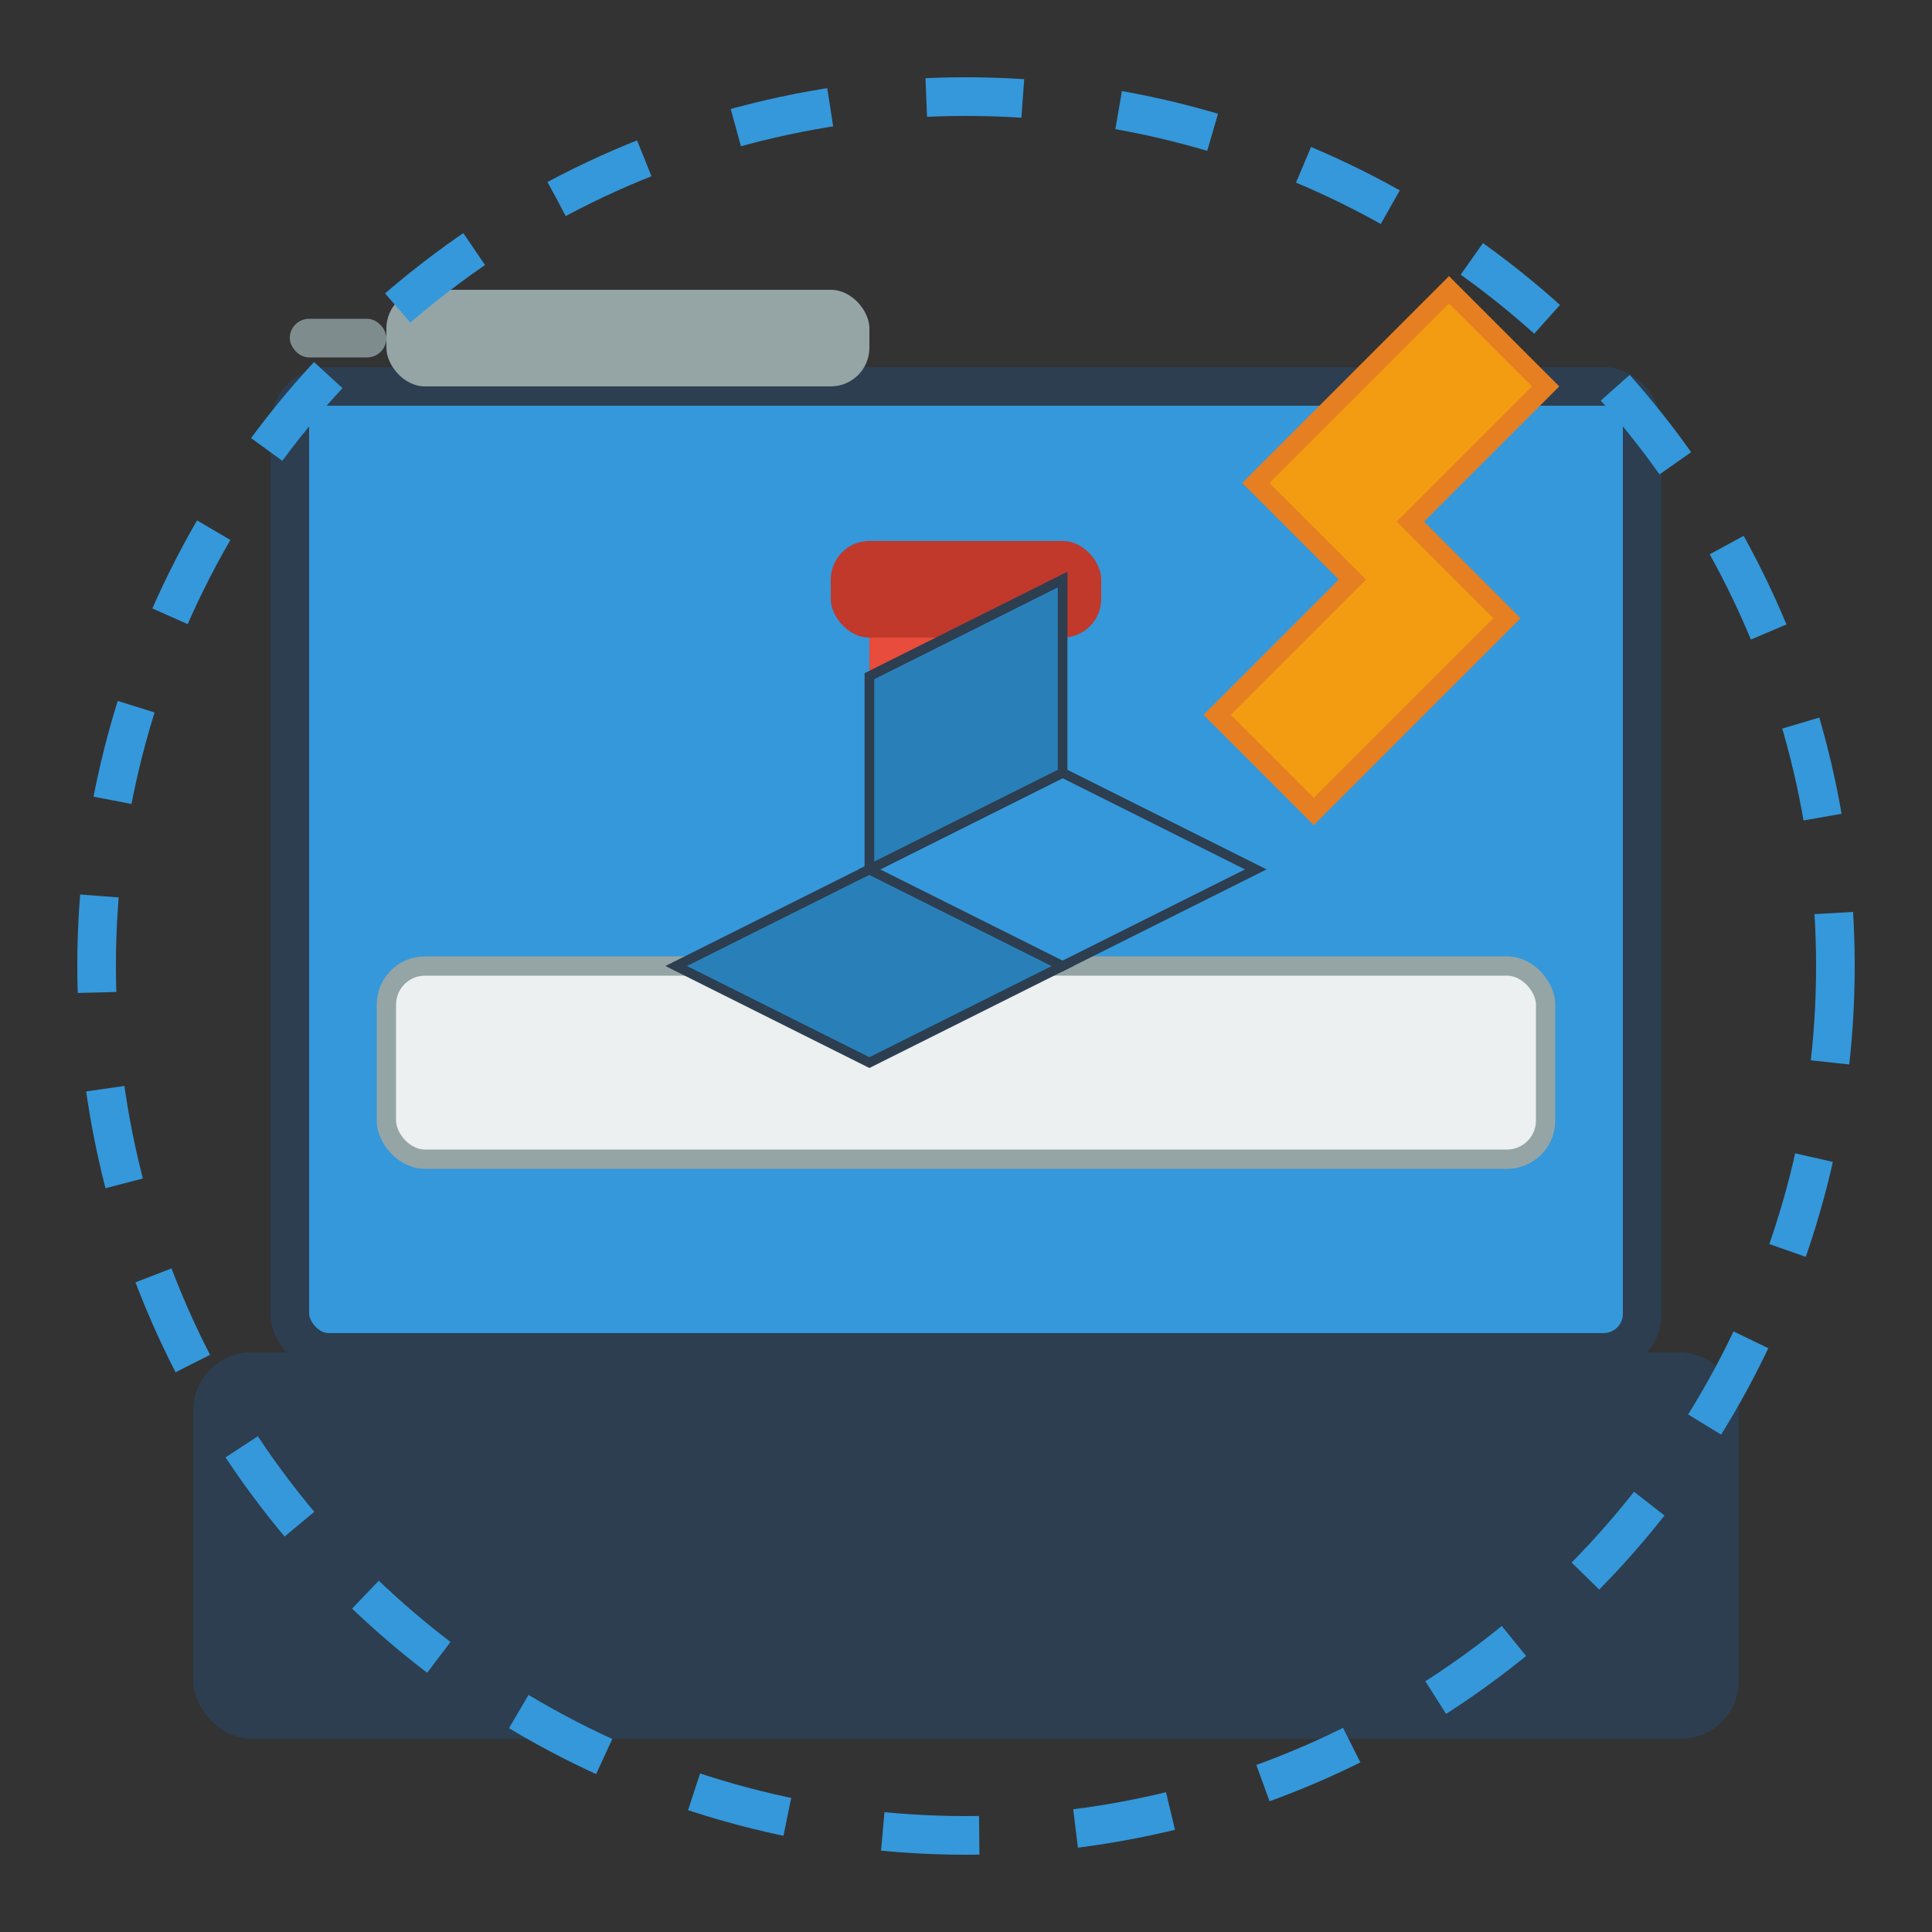 <svg xmlns="http://www.w3.org/2000/svg" viewBox="0 0 100 100" width="100" height="100">
  <rect x="0" y="0" width="100" height="100" fill="#333333" stroke="none"/>
  <!-- Podstawa drukarki 3D -->
  <rect x="10" y="70" width="80" height="20" rx="3" fill="#2c3e50"/>
  
  <!-- Rama drukarki 3D -->
  <rect x="15" y="20" width="70" height="50" rx="2" fill="#3498db" stroke="#2c3e50" stroke-width="2"/>
  
  <!-- Platforma drukująca -->
  <rect x="20" y="50" width="60" height="10" rx="2" fill="#ecf0f1" stroke="#95a5a6" stroke-width="1"/>
  
  <!-- Głowica drukująca -->
  <rect x="45" y="30" width="10" height="20" fill="#e74c3c"/>
  <rect x="43" y="28" width="14" height="5" rx="2" fill="#c0392b"/>
  
  <!-- Elementy wydruku (sześcian 3D) -->
  <polygon points="35,50 45,45 55,50 45,55" fill="#2980b9" stroke="#2c3e50" stroke-width="0.5"/>
  <polygon points="45,45 55,40 65,45 55,50" fill="#3498db" stroke="#2c3e50" stroke-width="0.5"/>
  <polygon points="45,45 45,35 55,30 55,40" fill="#2980b9" stroke="#2c3e50" stroke-width="0.5"/>
  
  <!-- Narzędzie - klucz (symbolizuje naprawę) -->
  <path d="M75,15 L80,20 L73,27 L78,32 L68,42 L63,37 L70,30 L65,25 Z" fill="#f39c12" stroke="#e67e22" stroke-width="1"/>
  
  <!-- Narzędzie - śrubokręt (symbolizuje konserwację) -->
  <rect x="20" y="15" width="25" height="5" rx="2" fill="#95a5a6"/>
  <rect x="15" y="16.5" width="5" height="2" rx="1" fill="#7f8c8d"/>
  
  <!-- Okrąg łączący elementy logo -->
  <circle cx="50" cy="50" r="45" fill="none" stroke="#3498db" stroke-width="2" stroke-dasharray="5,5"/>
</svg>
